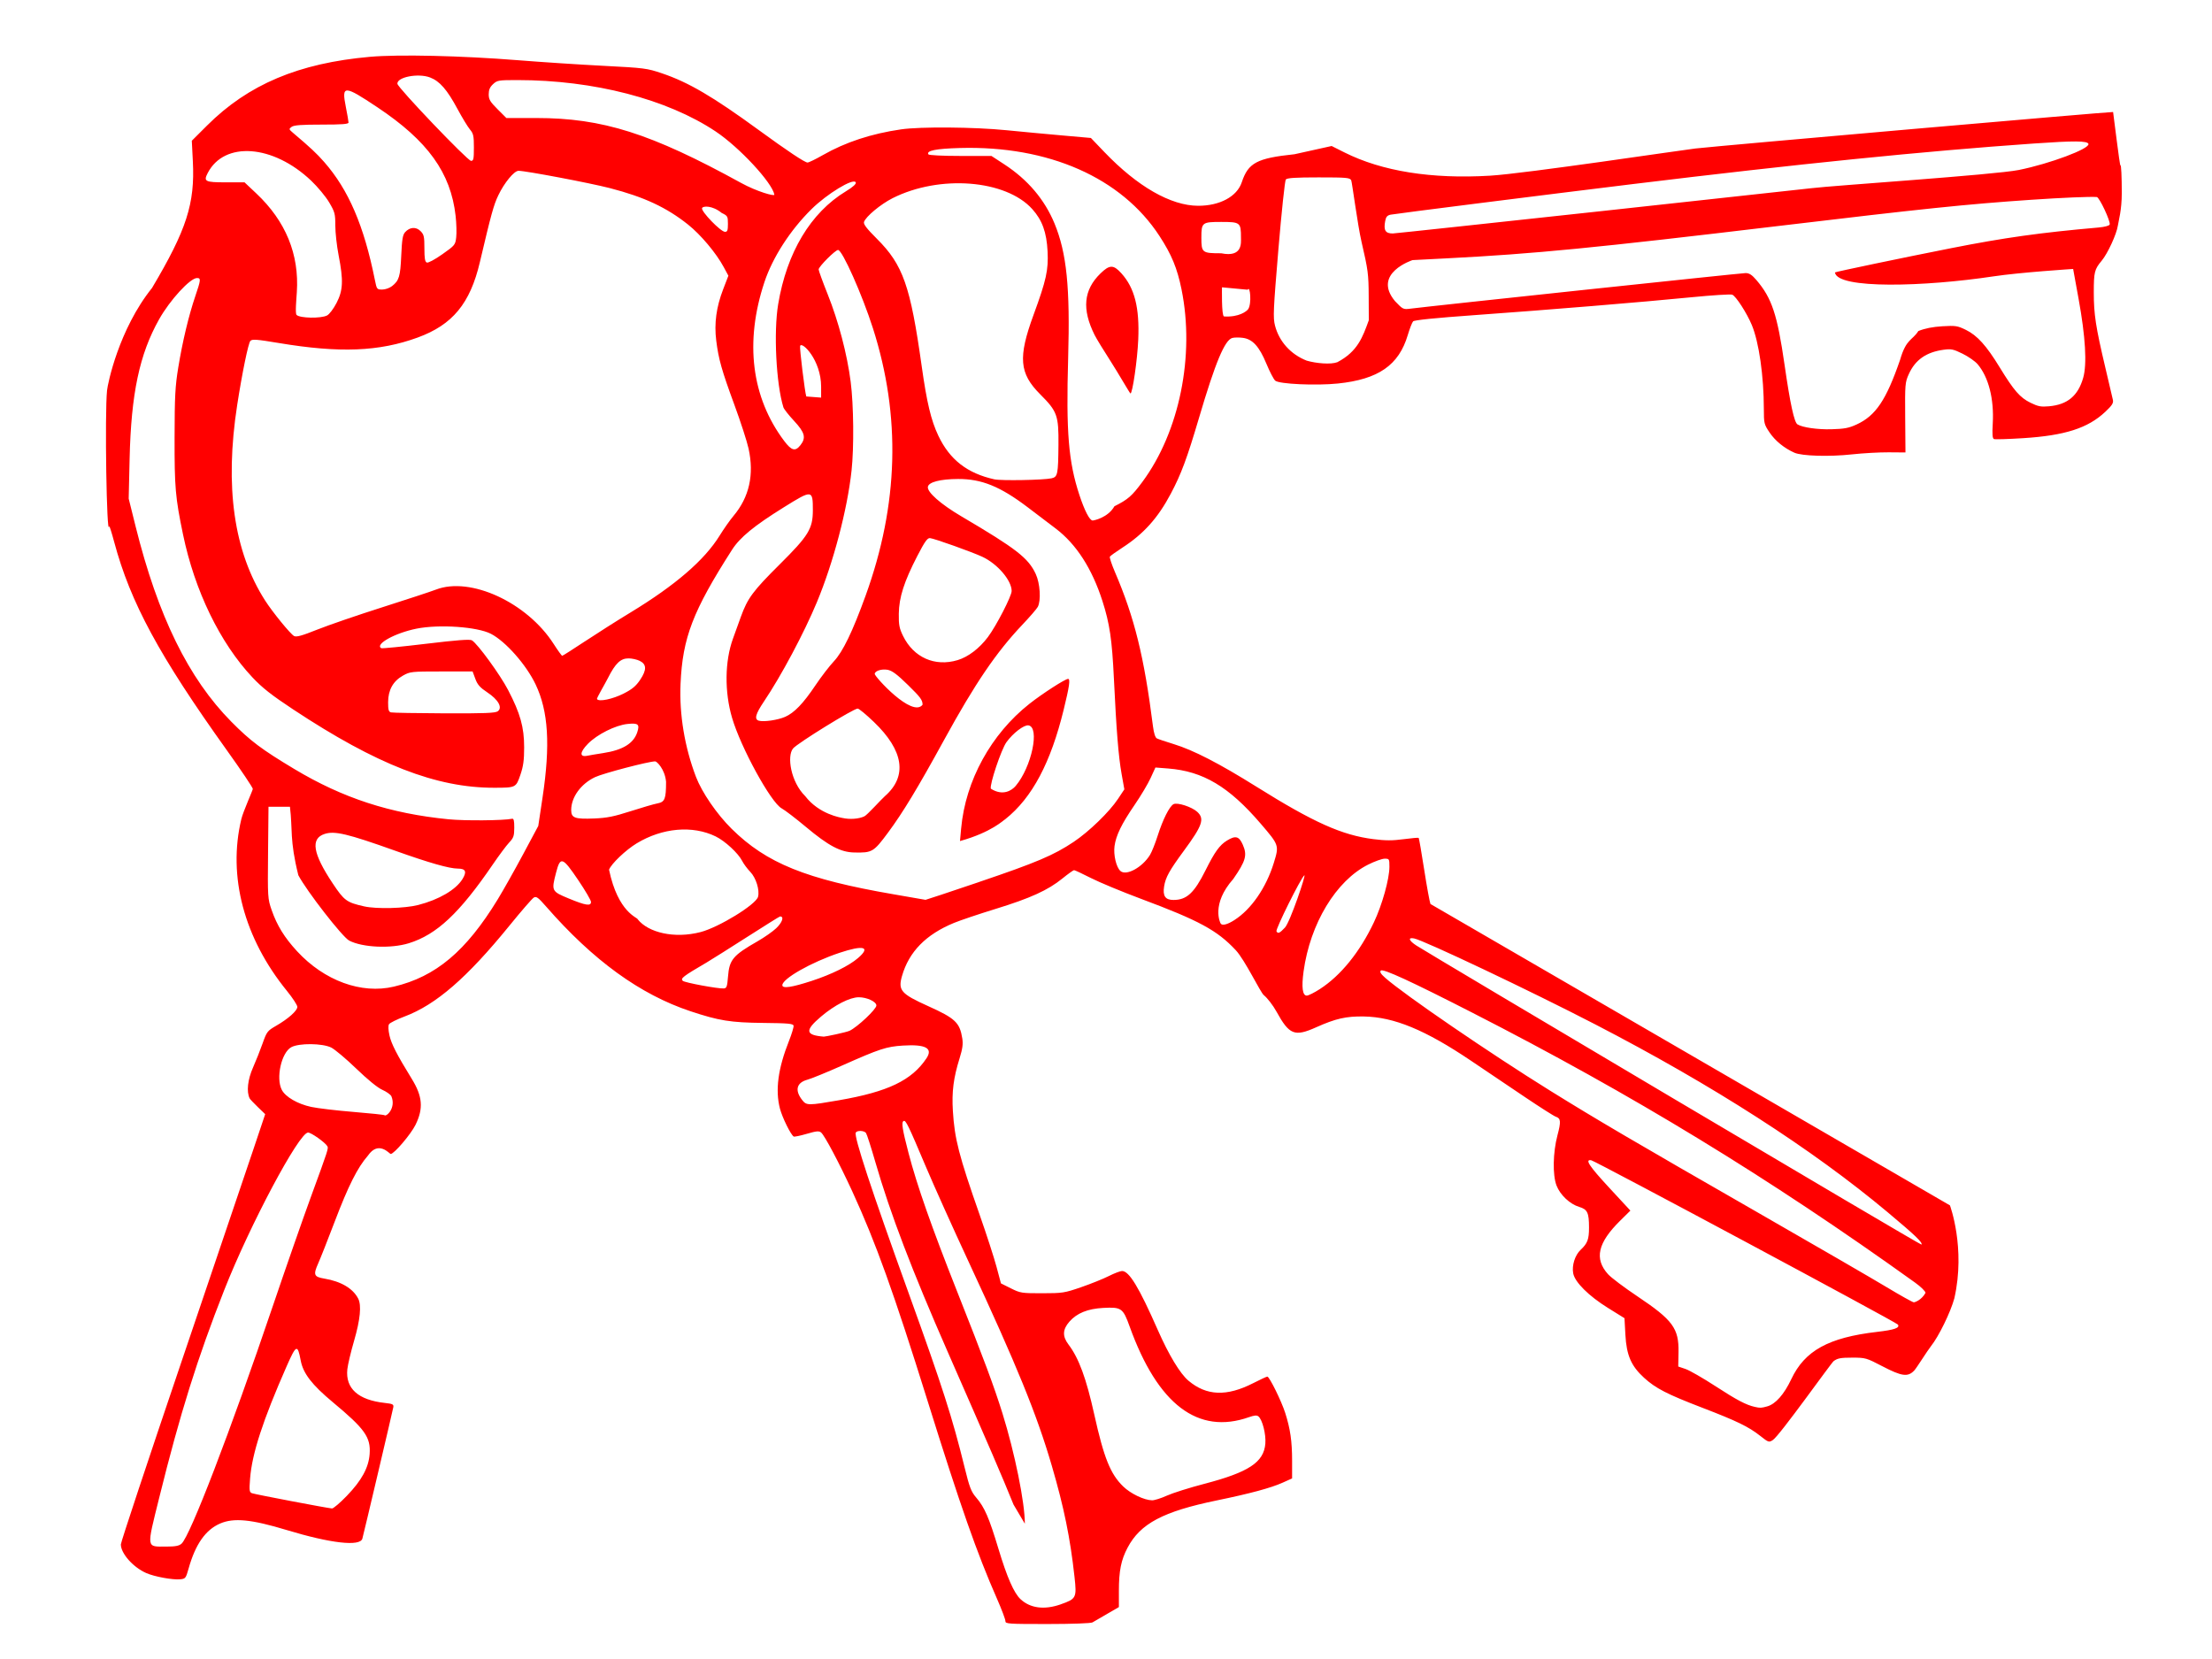 <?xml version="1.0"?><svg width="200" height="150" xmlns="http://www.w3.org/2000/svg">

 <g>
  <title>Layer 1</title>
  <g id="layer1">
   <path fill="#ff0000" id="path3537" d="m90.907,146.585c0.009,-0.144 -0.338,-1.066 -0.771,-2.051c-1.809,-4.115 -3.292,-8.343 -6.253,-17.824c-3.077,-9.854 -4.695,-14.357 -6.819,-18.982c-1.169,-2.545 -2.504,-5.066 -2.823,-5.331c-0.191,-0.158 -0.419,-0.137 -1.299,0.12c-0.587,0.171 -1.118,0.281 -1.179,0.243c-0.268,-0.166 -1.033,-1.72 -1.243,-2.526c-0.434,-1.667 -0.173,-3.626 0.814,-6.11c0.254,-0.64 0.442,-1.264 0.418,-1.386c-0.037,-0.185 -0.486,-0.227 -2.729,-0.25c-2.964,-0.03 -4.009,-0.198 -6.583,-1.053c-4.559,-1.514 -8.803,-4.591 -13.063,-9.471c-0.721,-0.826 -0.886,-0.946 -1.115,-0.808c-0.148,0.089 -1.138,1.23 -2.199,2.536c-3.839,4.721 -6.635,7.144 -9.48,8.214c-0.697,0.262 -1.33,0.576 -1.407,0.697c-0.088,0.139 -0.073,0.516 0.042,1.03c0.169,0.756 0.675,1.738 2.015,3.915c0.974,1.582 1.064,2.67 0.34,4.148c-0.418,0.854 -1.939,2.641 -2.248,2.641c-0.103,0 -1.091,-1.267 -2.061,0.154c-0.942,1.077 -1.767,2.718 -3.013,5.996c-0.601,1.58 -1.268,3.269 -1.483,3.752c-0.457,1.027 -0.383,1.209 0.552,1.365c1.513,0.252 2.595,0.891 3.068,1.811c0.31,0.604 0.185,1.899 -0.368,3.8c-0.295,1.012 -0.571,2.177 -0.614,2.588c-0.181,1.737 0.98,2.781 3.386,3.044c0.715,0.078 0.815,0.128 0.771,0.387c-0.059,0.342 -2.687,11.505 -2.799,11.886c-0.213,0.727 -2.867,0.423 -6.846,-0.782c-3.186,-0.965 -4.773,-1.121 -6.006,-0.591c-1.326,0.571 -2.239,1.871 -2.857,4.07c-0.247,0.88 -0.286,0.93 -0.756,0.976c-0.682,0.067 -2.334,-0.236 -3.077,-0.564c-1.188,-0.524 -2.294,-1.772 -2.294,-2.59c0,-0.198 2.457,-7.602 5.459,-16.452c3.003,-8.85 5.939,-17.522 6.525,-19.27l1.066,-3.179c0,0 -1.314,-1.245 -1.403,-1.425c-0.302,-0.605 -0.181,-1.703 0.309,-2.806c0.255,-0.574 0.642,-1.547 0.859,-2.163c0.376,-1.062 0.437,-1.142 1.21,-1.588c1.112,-0.641 1.933,-1.371 1.933,-1.717c0,-0.158 -0.421,-0.805 -0.936,-1.438c-3.885,-4.773 -5.372,-10.369 -4.129,-15.539c0.167,-0.696 1.038,-2.614 1.038,-2.732c0,-0.118 -1.051,-1.683 -2.336,-3.479c-6.129,-8.564 -8.725,-13.363 -10.197,-18.845c-0.232,-0.864 -0.435,-1.504 -0.451,-1.422c-0.232,1.197 -0.413,-10.211 -0.195,-12.293c0.061,-0.584 1.053,-5.499 4.069,-9.259c3.122,-5.26 3.883,-7.617 3.689,-11.438l-0.095,-1.868l1.377,-1.374c3.729,-3.72 8.286,-5.642 14.727,-6.214c2.608,-0.231 8.247,-0.102 13.37,0.306c2.145,0.171 5.635,0.4 7.756,0.508c3.682,0.189 3.921,0.22 5.274,0.676c2.401,0.81 4.614,2.107 8.791,5.155c2.545,1.857 4.131,2.913 4.377,2.913c0.113,0 0.737,-0.303 1.386,-0.674c2.043,-1.166 4.386,-1.936 7.073,-2.325c1.758,-0.255 6.599,-0.215 9.546,0.079c1.354,0.135 3.621,0.347 5.038,0.472l2.577,0.227l1.226,1.28c2.984,3.113 5.997,4.84 8.46,4.851c1.959,0.008 3.525,-0.832 3.954,-2.122c0.586,-1.765 1.366,-2.18 4.772,-2.538l3.356,-0.744l1.156,0.58c3.395,1.704 7.883,2.421 13.175,2.103c3.18,-0.191 17.409,-2.327 18.558,-2.458c2.182,-0.249 37.713,-3.353 37.767,-3.299c0.017,0.017 0.599,4.936 0.666,4.83c0.066,-0.103 0.119,1.02 0.119,2.497c0,1.546 -0.287,2.496 -0.355,2.948c-0.116,0.776 -0.921,2.523 -1.46,3.168c-0.654,0.783 -0.716,1.033 -0.716,2.861c0,1.992 0.174,3.125 1.041,6.795c0.335,1.416 0.644,2.735 0.687,2.931c0.063,0.287 -0.074,0.5 -0.69,1.079c-1.575,1.479 -3.646,2.143 -7.43,2.382c-1.342,0.085 -2.525,0.121 -2.629,0.081c-0.142,-0.055 -0.171,-0.407 -0.114,-1.404c0.127,-2.224 -0.374,-4.19 -1.365,-5.362c-0.223,-0.264 -0.833,-0.69 -1.356,-0.948c-0.843,-0.415 -1.038,-0.456 -1.729,-0.361c-1.564,0.215 -2.556,0.91 -3.138,2.197c-0.34,0.753 -0.353,0.909 -0.329,3.936l0.025,3.152l-1.517,-0.012c-0.834,-0.006 -2.333,0.078 -3.33,0.187c-2.032,0.223 -4.52,0.15 -5.197,-0.152c-0.921,-0.411 -1.734,-1.073 -2.239,-1.822c-0.498,-0.74 -0.52,-0.83 -0.522,-2.117c-0.003,-2.997 -0.439,-6.05 -1.088,-7.609c-0.449,-1.08 -1.444,-2.619 -1.771,-2.74c-0.155,-0.057 -1.806,0.047 -3.67,0.231c-4.447,0.44 -12.951,1.14 -19.646,1.619c-3.522,0.252 -5.427,0.445 -5.537,0.562c-0.092,0.098 -0.31,0.657 -0.484,1.242c-0.808,2.72 -2.655,4 -6.318,4.378c-1.977,0.204 -5.309,0.052 -5.665,-0.258c-0.14,-0.122 -0.5,-0.812 -0.798,-1.532c-0.648,-1.563 -1.245,-2.22 -2.126,-2.339c-0.333,-0.045 -0.761,-0.041 -0.95,0.008c-0.686,0.177 -1.534,2.204 -3.006,7.189c-1.093,3.7 -1.617,5.11 -2.56,6.89c-1.168,2.205 -2.454,3.638 -4.391,4.891c-0.57,0.369 -1.074,0.731 -1.119,0.804c-0.045,0.073 0.158,0.693 0.452,1.377c1.777,4.145 2.645,7.662 3.447,13.982c0.076,0.597 0.205,0.999 0.345,1.073c0.123,0.065 0.811,0.298 1.528,0.517c1.774,0.542 4.118,1.75 7.496,3.862c5.154,3.223 7.723,4.374 10.555,4.732c1.103,0.139 1.726,0.141 2.735,0.005c0.719,-0.096 1.333,-0.149 1.364,-0.118c0.031,0.031 0.255,1.322 0.496,2.868c0.241,1.546 0.497,2.945 0.568,3.109l46.969,27.249c0,0 1.432,3.833 0.4,8.399c-0.343,1.266 -1.408,3.445 -2.118,4.336c-0.331,0.416 -1.292,1.964 -1.503,2.189c-0.574,0.614 -1.124,0.543 -2.879,-0.373c-1.461,-0.762 -1.534,-0.783 -2.745,-0.783c-1.028,0 -1.318,0.054 -1.666,0.311c-0.232,0.171 -4.872,6.726 -5.5,7.138c-0.352,0.231 -0.392,0.218 -1.14,-0.374c-1.049,-0.829 -2.103,-1.341 -5.241,-2.546c-3.188,-1.224 -4.22,-1.755 -5.264,-2.709c-1.168,-1.067 -1.586,-2.031 -1.688,-3.889l-0.082,-1.498l-1.492,-0.927c-1.744,-1.084 -2.994,-2.327 -3.145,-3.128c-0.134,-0.716 0.161,-1.647 0.677,-2.131c0.618,-0.579 0.753,-0.94 0.753,-2.012c0,-1.342 -0.143,-1.641 -0.89,-1.865c-0.839,-0.251 -1.72,-1.082 -2.047,-1.93c-0.366,-0.948 -0.328,-2.992 0.083,-4.542c0.331,-1.247 0.305,-1.538 -0.151,-1.683c-0.161,-0.051 -1.413,-0.848 -2.783,-1.77c-1.37,-0.923 -3.564,-2.401 -4.875,-3.285c-4.146,-2.794 -6.972,-3.962 -9.697,-4.007c-1.603,-0.026 -2.541,0.186 -4.302,0.974c-1.966,0.88 -2.434,0.695 -3.6,-1.42c-0.307,-0.557 -0.819,-1.223 -1.139,-1.479c-0.319,-0.257 -1.696,-3.167 -2.542,-4.072c-1.676,-1.792 -3.315,-2.68 -8.553,-4.636c-1.723,-0.643 -3.764,-1.491 -4.536,-1.883c-0.772,-0.393 -1.46,-0.714 -1.528,-0.714c-0.068,0 -0.544,0.34 -1.057,0.756c-1.306,1.059 -2.888,1.779 -6.039,2.748c-1.496,0.46 -3.19,1.03 -3.764,1.267c-2.542,1.048 -4.07,2.611 -4.699,4.805c-0.37,1.289 -0.089,1.611 2.364,2.716c2.456,1.106 2.861,1.489 3.088,2.921c0.081,0.511 0.023,0.939 -0.242,1.79c-0.557,1.786 -0.715,3.029 -0.609,4.768c0.155,2.532 0.539,4.023 2.425,9.402c0.619,1.764 1.304,3.878 1.523,4.698l0.398,1.492l0.895,0.447c0.858,0.429 0.976,0.447 2.834,0.445c1.843,-0.002 2.017,-0.029 3.531,-0.551c0.875,-0.302 1.998,-0.754 2.494,-1.004c0.496,-0.251 1.034,-0.456 1.195,-0.456c0.642,0 1.528,1.461 3.235,5.337c0.997,2.262 2.014,3.944 2.771,4.581c1.636,1.377 3.461,1.445 5.859,0.219c0.635,-0.325 1.207,-0.59 1.272,-0.59c0.186,0 1.275,2.212 1.616,3.281c0.462,1.449 0.623,2.565 0.623,4.332l0,1.593l-0.868,0.39c-1.054,0.473 -2.938,0.981 -5.918,1.595c-4.881,1.006 -6.939,2.096 -8.093,4.285c-0.584,1.108 -0.782,2.095 -0.782,3.9l0,1.463c0,0 -2.263,1.305 -2.386,1.385c-0.129,0.084 -1.839,0.146 -4.055,0.147c-3.556,0.002 -3.83,-0.016 -3.816,-0.259zm5,-1.529c1.411,-0.496 1.455,-0.584 1.245,-2.486c-0.388,-3.524 -0.948,-6.264 -2.052,-10.042c-1.36,-4.652 -3.154,-9.051 -7.51,-18.42c-1.411,-3.035 -3.162,-6.928 -3.89,-8.651c-1.579,-3.736 -1.804,-4.198 -1.999,-4.101c-0.216,0.107 -0.121,0.727 0.448,2.908c0.761,2.915 2.086,6.689 4.409,12.554c2.391,6.037 3.333,8.571 4.079,10.966c1.12,3.597 2.028,8.075 2.025,9.984l-1.025,-1.734c-1.009,-2.499 -2.179,-5.213 -5.913,-13.722c-3.273,-7.459 -5.233,-12.594 -6.573,-17.227c-0.392,-1.354 -0.775,-2.545 -0.852,-2.647c-0.166,-0.222 -0.793,-0.249 -0.922,-0.04c-0.196,0.318 1.401,5.167 4.814,14.619c3.021,8.366 3.925,11.184 5.017,15.631c0.453,1.846 0.595,2.216 1.056,2.755c0.763,0.892 1.153,1.791 2.019,4.658c0.771,2.555 1.393,3.971 1.985,4.526c0.882,0.826 2.159,0.991 3.641,0.47zm-79.495,-5.481c0.772,-0.675 4.4,-10.117 8.239,-21.441c1.168,-3.445 2.725,-7.909 3.46,-9.919c1.588,-4.342 1.604,-4.391 1.479,-4.592c-0.215,-0.347 -1.455,-1.222 -1.735,-1.223c-0.814,-0.004 -5.255,8.34 -7.581,14.243c-2.423,6.15 -4,11.185 -5.878,18.774c-1.156,4.669 -1.192,4.419 0.644,4.419c0.809,0 1.147,-0.064 1.372,-0.261zm14.948,-4.329c1.339,-1.387 1.972,-2.547 2.061,-3.777c0.11,-1.518 -0.422,-2.268 -3.324,-4.683c-1.898,-1.58 -2.688,-2.606 -2.909,-3.778c-0.283,-1.5 -0.401,-1.45 -1.275,0.534c-2.145,4.871 -3.126,7.884 -3.301,10.139c-0.085,1.096 -0.067,1.238 0.174,1.33c0.262,0.101 6.787,1.344 7.232,1.378c0.123,0.009 0.727,-0.505 1.342,-1.142zm74.147,-0.018c0.524,-0.237 2.047,-0.717 3.383,-1.066c4.009,-1.047 5.377,-1.947 5.517,-3.631c0.07,-0.849 -0.264,-2.167 -0.626,-2.467c-0.141,-0.117 -0.373,-0.099 -0.846,0.068c-4.613,1.628 -8.257,-1.138 -10.796,-8.192c-0.602,-1.671 -0.745,-1.772 -2.391,-1.684c-1.404,0.075 -2.381,0.472 -3.056,1.241c-0.622,0.708 -0.647,1.323 -0.084,2.067c0.94,1.243 1.601,3.037 2.334,6.339c0.867,3.909 1.455,5.372 2.611,6.495c0.673,0.654 1.893,1.239 2.612,1.254c0.214,0.004 0.818,-0.186 1.342,-0.424zm54.28,-8.069c0.752,-0.209 1.525,-1.084 2.175,-2.462c1.215,-2.576 3.368,-3.764 7.749,-4.273c1.585,-0.184 2.09,-0.362 1.889,-0.663c-0.14,-0.209 -27.356,-14.791 -27.725,-14.854c-0.605,-0.104 -0.202,0.511 1.631,2.491l1.907,2.06l-0.92,0.908c-2.034,2.006 -2.361,3.448 -1.1,4.844c0.28,0.31 1.476,1.21 2.658,2.001c3.197,2.139 3.753,2.895 3.713,5.051l-0.024,1.293l0.664,0.226c0.365,0.124 1.591,0.83 2.724,1.567c1.896,1.234 2.751,1.684 3.536,1.858c0.491,0.109 0.574,0.105 1.124,-0.047zm14.31,-10.265c-0.002,-0.138 -0.422,-0.551 -0.932,-0.917c-13.24,-9.503 -25.532,-16.997 -40.081,-24.433c-5.546,-2.835 -8.042,-3.983 -8.237,-3.788c-0.115,0.115 -0.003,0.301 0.395,0.653c1.719,1.521 9.484,6.835 14.927,10.214c4.265,2.647 7.491,4.541 18.644,10.94c5.25,3.012 10.553,6.084 11.783,6.825c1.231,0.741 2.328,1.354 2.438,1.361c0.11,0.007 0.717,-0.219 1.063,-0.855zm-0.363,-4.362c0.116,-0.188 -0.549,-0.824 -3.063,-2.929c-6.823,-5.711 -15.819,-11.491 -26.443,-16.986c-5.826,-3.014 -15.461,-7.586 -16.368,-7.767c-0.584,-0.117 -0.485,0.193 0.205,0.642c1.259,0.817 45.615,27.127 45.669,27.04zm-138.348,-13.418c-0.083,-0.155 -0.455,-0.417 -0.827,-0.581c-0.417,-0.184 -1.317,-0.918 -2.347,-1.912c-0.919,-0.887 -1.94,-1.745 -2.268,-1.907c-0.797,-0.393 -2.904,-0.412 -3.605,-0.032c-0.896,0.485 -1.411,2.792 -0.861,3.856c0.332,0.642 1.43,1.279 2.66,1.544c0.584,0.126 2.297,0.329 3.807,0.452c1.51,0.123 2.78,0.258 2.821,0.299c0.165,0.165 1.064,-0.657 0.62,-1.718zm40.493,0.362c4.404,-0.762 6.559,-1.796 7.887,-3.784c0.612,-0.917 -0.065,-1.285 -2.126,-1.155c-1.495,0.094 -2.102,0.293 -5.481,1.795c-1.382,0.614 -2.796,1.193 -3.143,1.286c-0.999,0.268 -1.179,0.961 -0.48,1.85c0.39,0.495 0.532,0.496 3.344,0.009zm0.936,-6.277c0.713,-0.339 2.424,-1.951 2.424,-2.285c0,-0.346 -0.852,-0.746 -1.589,-0.746c-0.808,0 -2.179,0.7 -3.408,1.741c-1.49,1.262 -1.435,1.683 0.241,1.819c0.132,0.011 2.037,-0.39 2.332,-0.53zm42.527,-3.775c1.892,-1.223 3.609,-3.345 4.884,-6.038c0.748,-1.579 1.4,-3.917 1.4,-5.02c0,-0.7 -0.015,-0.727 -0.427,-0.727c-0.235,0 -0.907,0.24 -1.492,0.533c-2.904,1.453 -5.25,5.332 -5.843,9.662c-0.196,1.434 -0.097,2.185 0.289,2.185c0.148,0 0.683,-0.268 1.19,-0.595zm-83.73,-0.217c3.787,-0.896 6.526,-3.198 9.391,-7.89c0.508,-0.833 1.541,-2.667 2.295,-4.076l1.371,-2.562l0.388,-2.584c0.713,-4.747 0.527,-7.782 -0.626,-10.207c-0.847,-1.782 -2.709,-3.892 -4.044,-4.582c-1.234,-0.638 -4.686,-0.876 -6.729,-0.465c-1.945,0.392 -3.775,1.404 -3.191,1.765c0.067,0.041 1.882,-0.137 4.035,-0.396c2.821,-0.339 3.984,-0.427 4.167,-0.315c0.522,0.32 2.552,3.109 3.278,4.503c1.097,2.108 1.446,3.354 1.445,5.175c-0,1.162 -0.076,1.711 -0.34,2.483c-0.398,1.16 -0.411,1.167 -2.366,1.169c-5.24,0.008 -10.621,-2.088 -18.173,-7.079c-1.97,-1.302 -2.796,-1.952 -3.692,-2.904c-2.924,-3.108 -5.215,-7.826 -6.271,-12.912c-0.696,-3.35 -0.774,-4.249 -0.765,-8.798c0.007,-3.709 0.055,-4.608 0.334,-6.311c0.385,-2.352 0.944,-4.691 1.539,-6.441c0.507,-1.49 0.521,-1.642 0.153,-1.642c-0.616,0 -2.447,1.994 -3.423,3.729c-1.779,3.159 -2.533,6.726 -2.669,12.62l-0.083,3.596l0.627,2.519c2.019,8.108 4.779,13.736 8.659,17.657c1.72,1.738 2.733,2.499 5.699,4.277c4.38,2.627 8.661,4.021 13.937,4.54c1.477,0.145 4.965,0.116 5.74,-0.047c0.153,-0.032 0.203,0.167 0.2,0.81c-0.003,0.745 -0.062,0.915 -0.463,1.342c-0.253,0.269 -0.918,1.161 -1.478,1.981c-3.012,4.41 -5.071,6.341 -7.595,7.122c-1.625,0.503 -4.197,0.387 -5.394,-0.243c-0.611,-0.322 -3.847,-4.485 -4.593,-5.909c-0.8,-3.207 -0.505,-4.127 -0.758,-6.19l-1.939,0l-0.04,4.147c-0.039,4.064 -0.032,4.168 0.325,5.196c0.485,1.396 1.157,2.484 2.296,3.72c2.46,2.669 5.818,3.898 8.754,3.202zm30.212,-0.902c0.121,-1.537 0.444,-1.922 2.677,-3.201c0.615,-0.352 1.37,-0.881 1.678,-1.174c0.561,-0.535 0.738,-1.069 0.354,-1.069c-0.113,0 -5.63,3.571 -6.656,4.172c-2.138,1.252 -2.366,1.427 -2.144,1.649c0.163,0.163 3.197,0.727 3.71,0.689c0.259,-0.019 0.309,-0.159 0.381,-1.066zm7.562,0.385c1.807,-0.591 3.383,-1.368 4.201,-2.074c1.171,-1.009 0.502,-1.195 -1.682,-0.466c-2.54,0.847 -5.168,2.336 -5.168,2.928c0,0.324 0.851,0.199 2.648,-0.388zm-10.041,-4.416c1.66,-0.432 5.012,-2.491 5.195,-3.19c0.159,-0.609 -0.181,-1.708 -0.696,-2.246c-0.277,-0.29 -0.609,-0.735 -0.736,-0.989c-0.35,-0.697 -1.549,-1.808 -2.4,-2.223c-2.089,-1.02 -4.819,-0.781 -7.142,0.627c-0.988,0.599 -2.294,1.843 -2.498,2.381c0.819,3.923 2.595,4.312 2.595,4.489c0.945,1.192 3.298,1.772 5.683,1.151zm52.835,-0.406c0.468,-0.497 1.955,-4.894 1.751,-4.724c-0.331,0.275 -2.625,4.892 -2.517,5.067c0.143,0.232 0.285,0.168 0.766,-0.343zm-4.566,-0.683c1.515,-0.963 2.867,-2.922 3.554,-5.15c0.496,-1.607 0.495,-1.61 -1.187,-3.57c-2.869,-3.344 -5.208,-4.736 -8.367,-4.981l-1.145,-0.089l-0.436,0.953c-0.24,0.524 -0.889,1.615 -1.444,2.424c-1.176,1.715 -1.684,2.757 -1.817,3.723c-0.109,0.797 0.153,1.913 0.529,2.253c0.524,0.475 1.98,-0.315 2.679,-1.453c0.16,-0.261 0.473,-1.045 0.695,-1.742c0.465,-1.462 1.06,-2.645 1.429,-2.843c0.341,-0.183 1.663,0.246 2.15,0.697c0.675,0.625 0.467,1.232 -1.193,3.488c-1.33,1.808 -1.675,2.427 -1.806,3.248c-0.139,0.87 0.106,1.227 0.845,1.227c1.197,0 1.874,-0.627 2.9,-2.682c0.831,-1.666 1.27,-2.276 1.932,-2.685c0.78,-0.482 1.095,-0.401 1.436,0.37c0.418,0.944 0.274,1.461 -0.856,3.093c-2.036,2.3 -1.183,3.968 -1.147,4.03c0.13,0.221 0.598,0.105 1.25,-0.31zm-73.803,-1.359c1.872,-0.479 3.407,-1.376 4.003,-2.341c0.416,-0.673 0.294,-0.95 -0.419,-0.95c-0.764,0 -2.593,-0.521 -5.634,-1.606c-4.353,-1.553 -5.504,-1.826 -6.42,-1.524c-1.279,0.422 -1.057,1.767 0.739,4.464c1.042,1.565 1.261,1.725 2.847,2.082c1.118,0.251 3.668,0.186 4.884,-0.124zm15.625,-0.277c0,-0.147 -0.52,-1.036 -1.156,-1.976c-1.424,-2.105 -1.615,-2.168 -2.004,-0.665c-0.427,1.65 -0.411,1.683 1.146,2.328c1.536,0.635 2.014,0.71 2.014,0.314zm35.107,-1.81c5.164,-1.748 6.731,-2.413 8.539,-3.622c1.388,-0.929 3.225,-2.71 4.006,-3.887l0.572,-0.861l-0.249,-1.395c-0.281,-1.575 -0.47,-3.916 -0.694,-8.59c-0.17,-3.562 -0.383,-5.005 -1.039,-7.046c-0.942,-2.933 -2.359,-5.132 -4.216,-6.544c-0.677,-0.515 -1.829,-1.389 -2.56,-1.943c-2.471,-1.871 -4.153,-2.553 -6.278,-2.543c-1.619,0.007 -2.666,0.281 -2.729,0.714c-0.07,0.477 1.162,1.562 3.006,2.649c5.006,2.949 6.072,3.775 6.749,5.229c0.392,0.843 0.489,2.392 0.185,2.969c-0.094,0.179 -0.722,0.906 -1.395,1.615c-2.362,2.49 -4.284,5.319 -7.078,10.419c-2.382,4.348 -3.729,6.573 -5.074,8.385c-1.301,1.752 -1.425,1.825 -3.054,1.79c-1.236,-0.027 -2.319,-0.6 -4.362,-2.309c-0.918,-0.768 -1.905,-1.523 -2.193,-1.678c-0.975,-0.525 -3.704,-5.51 -4.491,-8.201c-0.687,-2.35 -0.655,-5.1 0.082,-7.137c0.153,-0.422 0.476,-1.317 0.718,-1.988c0.605,-1.677 1.094,-2.335 3.52,-4.746c2.598,-2.581 2.986,-3.214 2.988,-4.879c0.002,-1.872 -0.048,-1.877 -2.621,-0.275c-2.693,1.676 -3.967,2.72 -4.682,3.836c-3.548,5.54 -4.477,7.958 -4.66,12.132c-0.121,2.763 0.372,5.728 1.396,8.41c0.538,1.407 1.888,3.374 3.222,4.692c3.155,3.117 6.73,4.562 14.654,5.925c1.559,0.268 2.854,0.493 2.878,0.5c0.024,0.007 2.211,-0.721 4.859,-1.617zm-1.638,-4.844c0.391,-4.315 2.703,-8.527 6.186,-11.27c1.159,-0.913 3.223,-2.243 3.48,-2.243c0.219,0 0.122,0.673 -0.405,2.82c-1.151,4.689 -2.804,7.913 -5.283,9.876c-0.151,0.07 -1.204,1.166 -4.083,1.967l0.104,-1.15zm4.933,-3.839c1.443,-1.715 2.199,-5.317 1.149,-5.471c-0.403,-0.059 -1.389,0.695 -1.986,1.519c-0.468,0.645 -1.545,3.858 -1.411,4.207c1.073,0.683 1.888,0.173 2.249,-0.256zm-34.819,2.289c1.027,-0.33 2.118,-0.648 2.425,-0.705c0.67,-0.126 0.779,-0.399 0.779,-1.961c-0.11,-1.147 -0.839,-1.839 -0.981,-1.839c-0.591,0 -4.703,1.078 -5.437,1.425c-1.283,0.607 -2.159,1.814 -2.159,2.975c0,0.717 0.323,0.835 2.088,0.763c1.143,-0.046 1.778,-0.174 3.284,-0.658zm21.126,0.47c0.284,-0.135 1.498,-1.507 1.875,-1.839c2.04,-1.795 1.694,-4.108 -1.001,-6.695c-0.695,-0.668 -1.356,-1.214 -1.469,-1.214c-0.38,0 -5.431,3.118 -5.842,3.605c-0.577,0.686 -0.212,3.026 1.098,4.313c1.261,1.641 3.211,1.937 3.375,1.973c0.66,0.148 1.474,0.088 1.963,-0.144zm-23.609,-5.724c1.771,-0.272 2.749,-0.87 3.083,-1.883c0.238,-0.722 0.088,-0.85 -0.878,-0.75c-1.096,0.113 -2.751,0.942 -3.586,1.796c-0.745,0.762 -0.768,1.224 -0.055,1.078c0.226,-0.046 0.872,-0.155 1.436,-0.241zm16.448,-3.273c0.836,-0.37 1.637,-1.202 2.753,-2.865c0.514,-0.765 1.259,-1.735 1.656,-2.156c0.809,-0.857 1.694,-2.687 2.873,-5.943c2.986,-8.246 3.205,-16.219 0.663,-24.17c-0.972,-3.04 -2.772,-7.083 -3.154,-7.083c-0.25,0 -1.756,1.509 -1.756,1.76c0,0.112 0.367,1.121 0.815,2.242c0.981,2.452 1.758,5.408 2.08,7.907c0.272,2.111 0.31,5.928 0.08,8.046c-0.382,3.524 -1.644,8.314 -3.134,11.894c-1.161,2.789 -3.224,6.659 -4.785,8.975c-0.765,1.135 -0.893,1.614 -0.463,1.738c0.443,0.128 1.721,-0.059 2.371,-0.346zm-25.977,-0.507c0.451,-0.33 0.053,-1.048 -0.949,-1.711c-0.656,-0.434 -0.884,-0.691 -1.079,-1.22l-0.248,-0.669l-2.814,0c-2.725,0 -2.835,0.012 -3.48,0.373c-0.897,0.502 -1.341,1.3 -1.344,2.412c-0.002,0.682 0.048,0.86 0.259,0.915c0.144,0.038 2.312,0.076 4.819,0.086c3.638,0.014 4.614,-0.024 4.837,-0.186zm38.409,-0.59c0,-0.426 -0.183,-0.674 -1.31,-1.777c-0.992,-0.971 -1.441,-1.306 -1.849,-1.383c-0.542,-0.102 -1.167,0.101 -1.167,0.378c0,0.239 3.388,3.991 4.325,2.782zm-27.015,-1.019c0.76,-0.386 1.101,-0.672 1.48,-1.237c0.604,-0.902 0.591,-1.406 -0.045,-1.716c-0.246,-0.12 -0.695,-0.22 -0.998,-0.221c-0.725,-0.005 -1.197,0.444 -1.87,1.78c-0.29,0.574 -1.038,1.817 -0.988,1.899c0.166,0.268 1.413,0.008 2.422,-0.505zm30.185,-3.017c0.954,-0.287 1.963,-1.056 2.734,-2.081c0.757,-1.007 2.15,-3.708 2.15,-4.168c0,-0.955 -1.275,-2.448 -2.638,-3.088c-0.918,-0.432 -4.369,-1.664 -4.746,-1.694c-0.237,-0.019 -0.472,0.313 -1.146,1.617c-1.197,2.317 -1.654,3.743 -1.673,5.22c-0.013,1.013 0.045,1.317 0.387,2.014c0.957,1.949 2.878,2.799 4.93,2.181zm-33.697,-1.696c1.083,-0.718 2.94,-1.896 4.129,-2.617c4.053,-2.462 6.685,-4.734 8.052,-6.949c0.369,-0.598 0.934,-1.401 1.255,-1.783c1.424,-1.694 1.877,-3.726 1.357,-6.087c-0.142,-0.644 -0.715,-2.413 -1.273,-3.93c-1.157,-3.147 -1.436,-4.134 -1.649,-5.83c-0.194,-1.551 0.005,-3.027 0.628,-4.642l0.471,-1.222l-0.433,-0.801c-0.679,-1.257 -2.068,-2.91 -3.211,-3.821c-1.953,-1.556 -3.977,-2.5 -7.077,-3.3c-1.808,-0.466 -7.601,-1.564 -8.255,-1.564c-0.395,0 -1.282,1.075 -1.827,2.215c-0.42,0.879 -0.636,1.664 -1.668,6.047c-0.88,3.738 -2.469,5.663 -5.625,6.814c-3.491,1.274 -7.048,1.414 -12.558,0.494c-2.013,-0.336 -2.403,-0.365 -2.567,-0.19c-0.188,0.2 -0.745,2.911 -1.192,5.799c-1.143,7.387 -0.305,13.255 2.525,17.675c0.673,1.051 2.291,3.034 2.619,3.209c0.211,0.113 0.705,-0.024 2.112,-0.586c1.01,-0.403 3.648,-1.309 5.863,-2.013c2.215,-0.704 4.396,-1.423 4.848,-1.597c3.116,-1.205 8.243,1.161 10.649,4.915c0.377,0.588 0.724,1.068 0.771,1.068c0.047,0 0.972,-0.587 2.054,-1.305zm47.871,-12.213c1.235,-0.622 1.576,-0.919 2.526,-2.2c3.356,-4.527 4.761,-11.434 3.542,-17.419c-0.389,-1.91 -0.895,-3.135 -1.992,-4.818c-3.438,-5.274 -10.033,-8.182 -18.043,-7.957c-2.181,0.061 -3.058,0.239 -2.85,0.576c0.05,0.081 1.283,0.142 2.894,0.142l2.806,0l1.169,0.763c2.116,1.382 3.641,3.179 4.535,5.347c1.101,2.669 1.415,5.776 1.232,12.161c-0.193,6.692 0.028,9.382 1.015,12.38c0.473,1.436 0.928,2.312 1.202,2.312c0.093,0 1.373,-0.244 1.966,-1.287zm-0.332,-13.097c-0.639,-0.99 -1.297,-2.068 -1.46,-2.396c-1.161,-2.329 -0.995,-4.071 0.53,-5.556c0.829,-0.807 1.175,-0.81 1.891,-0.018c1.2,1.328 1.652,3.108 1.527,6.007c-0.078,1.816 -0.518,4.862 -0.702,4.862c-0.054,0 -1.146,-1.91 -1.786,-2.899zm-5.339,10.565c0.541,-0.124 0.589,-0.359 0.613,-3.011c0.024,-2.673 -0.108,-3.04 -1.649,-4.58c-1.895,-1.894 -2.016,-3.332 -0.605,-7.179c1.154,-3.147 1.355,-4.058 1.27,-5.751c-0.087,-1.72 -0.485,-2.818 -1.382,-3.816c-2.394,-2.663 -8.376,-3.132 -12.629,-0.99c-1.081,0.544 -2.433,1.67 -2.587,2.154c-0.063,0.198 0.246,0.601 1.161,1.513c2.371,2.364 3.034,4.25 4.057,11.534c0.462,3.287 0.847,4.896 1.505,6.28c1.028,2.164 2.61,3.396 5.062,3.941c0.624,0.139 4.472,0.068 5.185,-0.095zm-22.721,-2.987c0.532,-0.676 0.41,-1.146 -0.569,-2.199c-0.483,-0.519 -0.917,-1.071 -0.966,-1.227c-0.657,-2.117 -0.895,-6.798 -0.473,-9.327c0.781,-4.68 2.936,-8.274 6.12,-10.205c0.664,-0.403 0.972,-0.688 0.888,-0.823c-0.236,-0.382 -2.587,1.048 -3.984,2.424c-1.929,1.899 -3.524,4.37 -4.268,6.611c-1.798,5.416 -1.176,10.418 1.787,14.356c0.665,0.884 1.004,0.974 1.464,0.39zm95.502,-1.878c1.73,-0.798 2.674,-2.205 3.933,-5.857c0.549,-1.908 1.098,-1.727 1.647,-2.591c0.592,-0.24 1.297,-0.38 2.175,-0.432c1.192,-0.07 1.367,-0.044 2.118,0.324c1.03,0.504 1.854,1.416 3.06,3.388c1.295,2.116 1.836,2.738 2.79,3.205c0.685,0.335 0.945,0.385 1.674,0.318c1.667,-0.151 2.616,-0.941 3.086,-2.568c0.356,-1.233 0.212,-3.703 -0.418,-7.163l-0.489,-2.685c0,0 -4.779,0.304 -7.229,0.673c-6.146,0.926 -14.105,1.175 -14.309,-0.359c0.064,-0.062 6.121,-1.327 10.505,-2.193c4.815,-0.951 8.06,-1.406 13.322,-1.868c0.551,-0.048 0.972,-0.16 1.014,-0.27c0.102,-0.266 -0.929,-2.469 -1.164,-2.487c-0.615,-0.047 -3.133,0.059 -5.937,0.25c-5.826,0.397 -9.74,0.802 -22.895,2.374c-16.546,1.977 -22.042,2.514 -29.866,2.916l-3.168,0.163c0,0 -3.687,1.193 -1.586,3.712c0.715,0.75 0.742,0.763 1.417,0.676c1.764,-0.228 29.896,-3.215 30.281,-3.215c0.33,0 0.57,0.155 0.976,0.629c1.399,1.635 1.891,3.115 2.548,7.678c0.505,3.504 0.871,5.191 1.166,5.373c0.456,0.282 1.811,0.476 3.079,0.441c1.163,-0.032 1.57,-0.109 2.27,-0.433zm-93.627,-3.412c0,-2.419 -1.746,-4.145 -1.899,-3.686c-0.061,0.183 0.432,4.218 0.558,4.566l1.341,0.103l0,-0.984zm46.674,-2.219c1.843,-0.966 2.295,-2.28 2.845,-3.793l-0.01,-2.17c-0.009,-2.01 -0.057,-2.374 -0.65,-4.929c-0.352,-1.518 -0.857,-5.412 -0.931,-5.556c-0.121,-0.235 -0.419,-0.261 -2.945,-0.261c-2.087,0 -2.851,0.049 -2.967,0.189c-0.086,0.104 -0.388,2.94 -0.67,6.302c-0.463,5.515 -0.493,6.19 -0.308,6.908c0.373,1.444 1.425,2.607 2.868,3.171c0.856,0.246 2.168,0.367 2.767,0.139zm-91.348,-4.223c0.209,-0.106 0.582,-0.597 0.858,-1.129c0.594,-1.147 0.633,-2.03 0.189,-4.315c-0.164,-0.844 -0.298,-2.053 -0.298,-2.688c0,-1.066 -0.043,-1.226 -0.559,-2.099c-0.307,-0.52 -1.038,-1.4 -1.623,-1.956c-3.446,-3.273 -7.854,-3.599 -9.356,-0.691c-0.393,0.761 -0.241,0.839 1.633,0.839l1.697,0l1.068,1.007c2.656,2.503 3.886,5.5 3.661,8.922c-0.049,0.744 -0.157,1.925 -0.024,2.059c0.3,0.3 2.192,0.336 2.754,0.051zm83.286,-0.572c0.335,-0.478 0.175,-2.208 -0.039,-1.757l-2.328,-0.219c0,0 -0.054,2.574 0.181,2.635c1.359,0.084 2.052,-0.468 2.186,-0.659zm-77.41,-2.082c0.642,-0.505 0.751,-0.866 0.835,-2.77c0.065,-1.462 0.132,-1.869 0.35,-2.11c0.422,-0.466 0.984,-0.505 1.393,-0.096c0.309,0.309 0.35,0.49 0.35,1.555c0,0.92 0.052,1.224 0.219,1.289c0.125,0.048 0.722,-0.271 1.397,-0.747c1.146,-0.807 1.181,-0.851 1.261,-1.543c0.045,-0.392 0.021,-1.258 -0.054,-1.926c-0.438,-3.903 -2.511,-6.782 -7.073,-9.824c-3.021,-2.015 -3.247,-2.018 -2.856,-0.045c0.135,0.681 0.246,1.322 0.246,1.425c-0,0.142 -0.586,0.186 -2.433,0.186c-1.815,0 -2.503,0.051 -2.71,0.203c-0.265,0.194 -0.258,0.219 0.144,0.559c1.538,1.302 2.126,1.852 2.799,2.62c2.206,2.517 3.598,5.757 4.585,10.675c0.168,0.836 0.185,0.858 0.663,0.858c0.272,0 0.668,-0.139 0.885,-0.31zm76.759,-4.388c0,-1.367 -0.063,-1.417 -1.79,-1.417c-1.727,0 -1.79,0.05 -1.79,1.417c0,1.367 0.063,1.417 1.79,1.417c1.958,0.398 1.79,-0.955 1.79,-1.417zm51.607,-4.47c1.848,-0.232 16.54,-1.204 18.727,-1.645c2.805,-0.566 6.433,-1.925 6.291,-2.357c-0.093,-0.283 -1.277,-0.292 -4.958,-0.034c-9.921,0.694 -21.292,1.845 -36.231,3.666c-7.902,0.964 -21.455,2.675 -21.897,2.765c-0.317,0.065 -0.426,0.192 -0.499,0.581c-0.157,0.836 0.017,1.121 0.685,1.121c0.319,0 36.937,-3.978 37.881,-4.097zm-97.994,3.23c0,-0.683 -0.028,-0.731 -0.559,-0.987c-0.859,-0.699 -1.702,-0.644 -1.78,-0.441c-0.111,0.288 1.685,2.146 2.074,2.146c0.218,0 0.265,-0.129 0.265,-0.718zm4.199,-2.642c-0.194,-1.086 -3.169,-4.29 -5.308,-5.715c-4.391,-2.927 -11.016,-4.644 -17.924,-4.646c-1.71,-0 -1.826,0.019 -2.2,0.365c-0.29,0.269 -0.395,0.512 -0.395,0.918c0,0.468 0.121,0.673 0.798,1.349l0.798,0.798l2.693,0c6.005,0 10.346,1.375 18.533,5.871c1.436,0.788 3.036,1.232 3.005,1.06zm-27.168,-4.262c0,-1.055 -0.045,-1.263 -0.354,-1.63c-0.195,-0.232 -0.704,-1.069 -1.131,-1.862c-0.945,-1.753 -1.605,-2.51 -2.478,-2.843c-1.07,-0.409 -3.001,-0.035 -2.953,0.571c0.028,0.351 6.339,6.958 6.655,6.967c0.228,0.006 0.261,-0.148 0.261,-1.202z"/>
  </g>
 </g>
</svg>